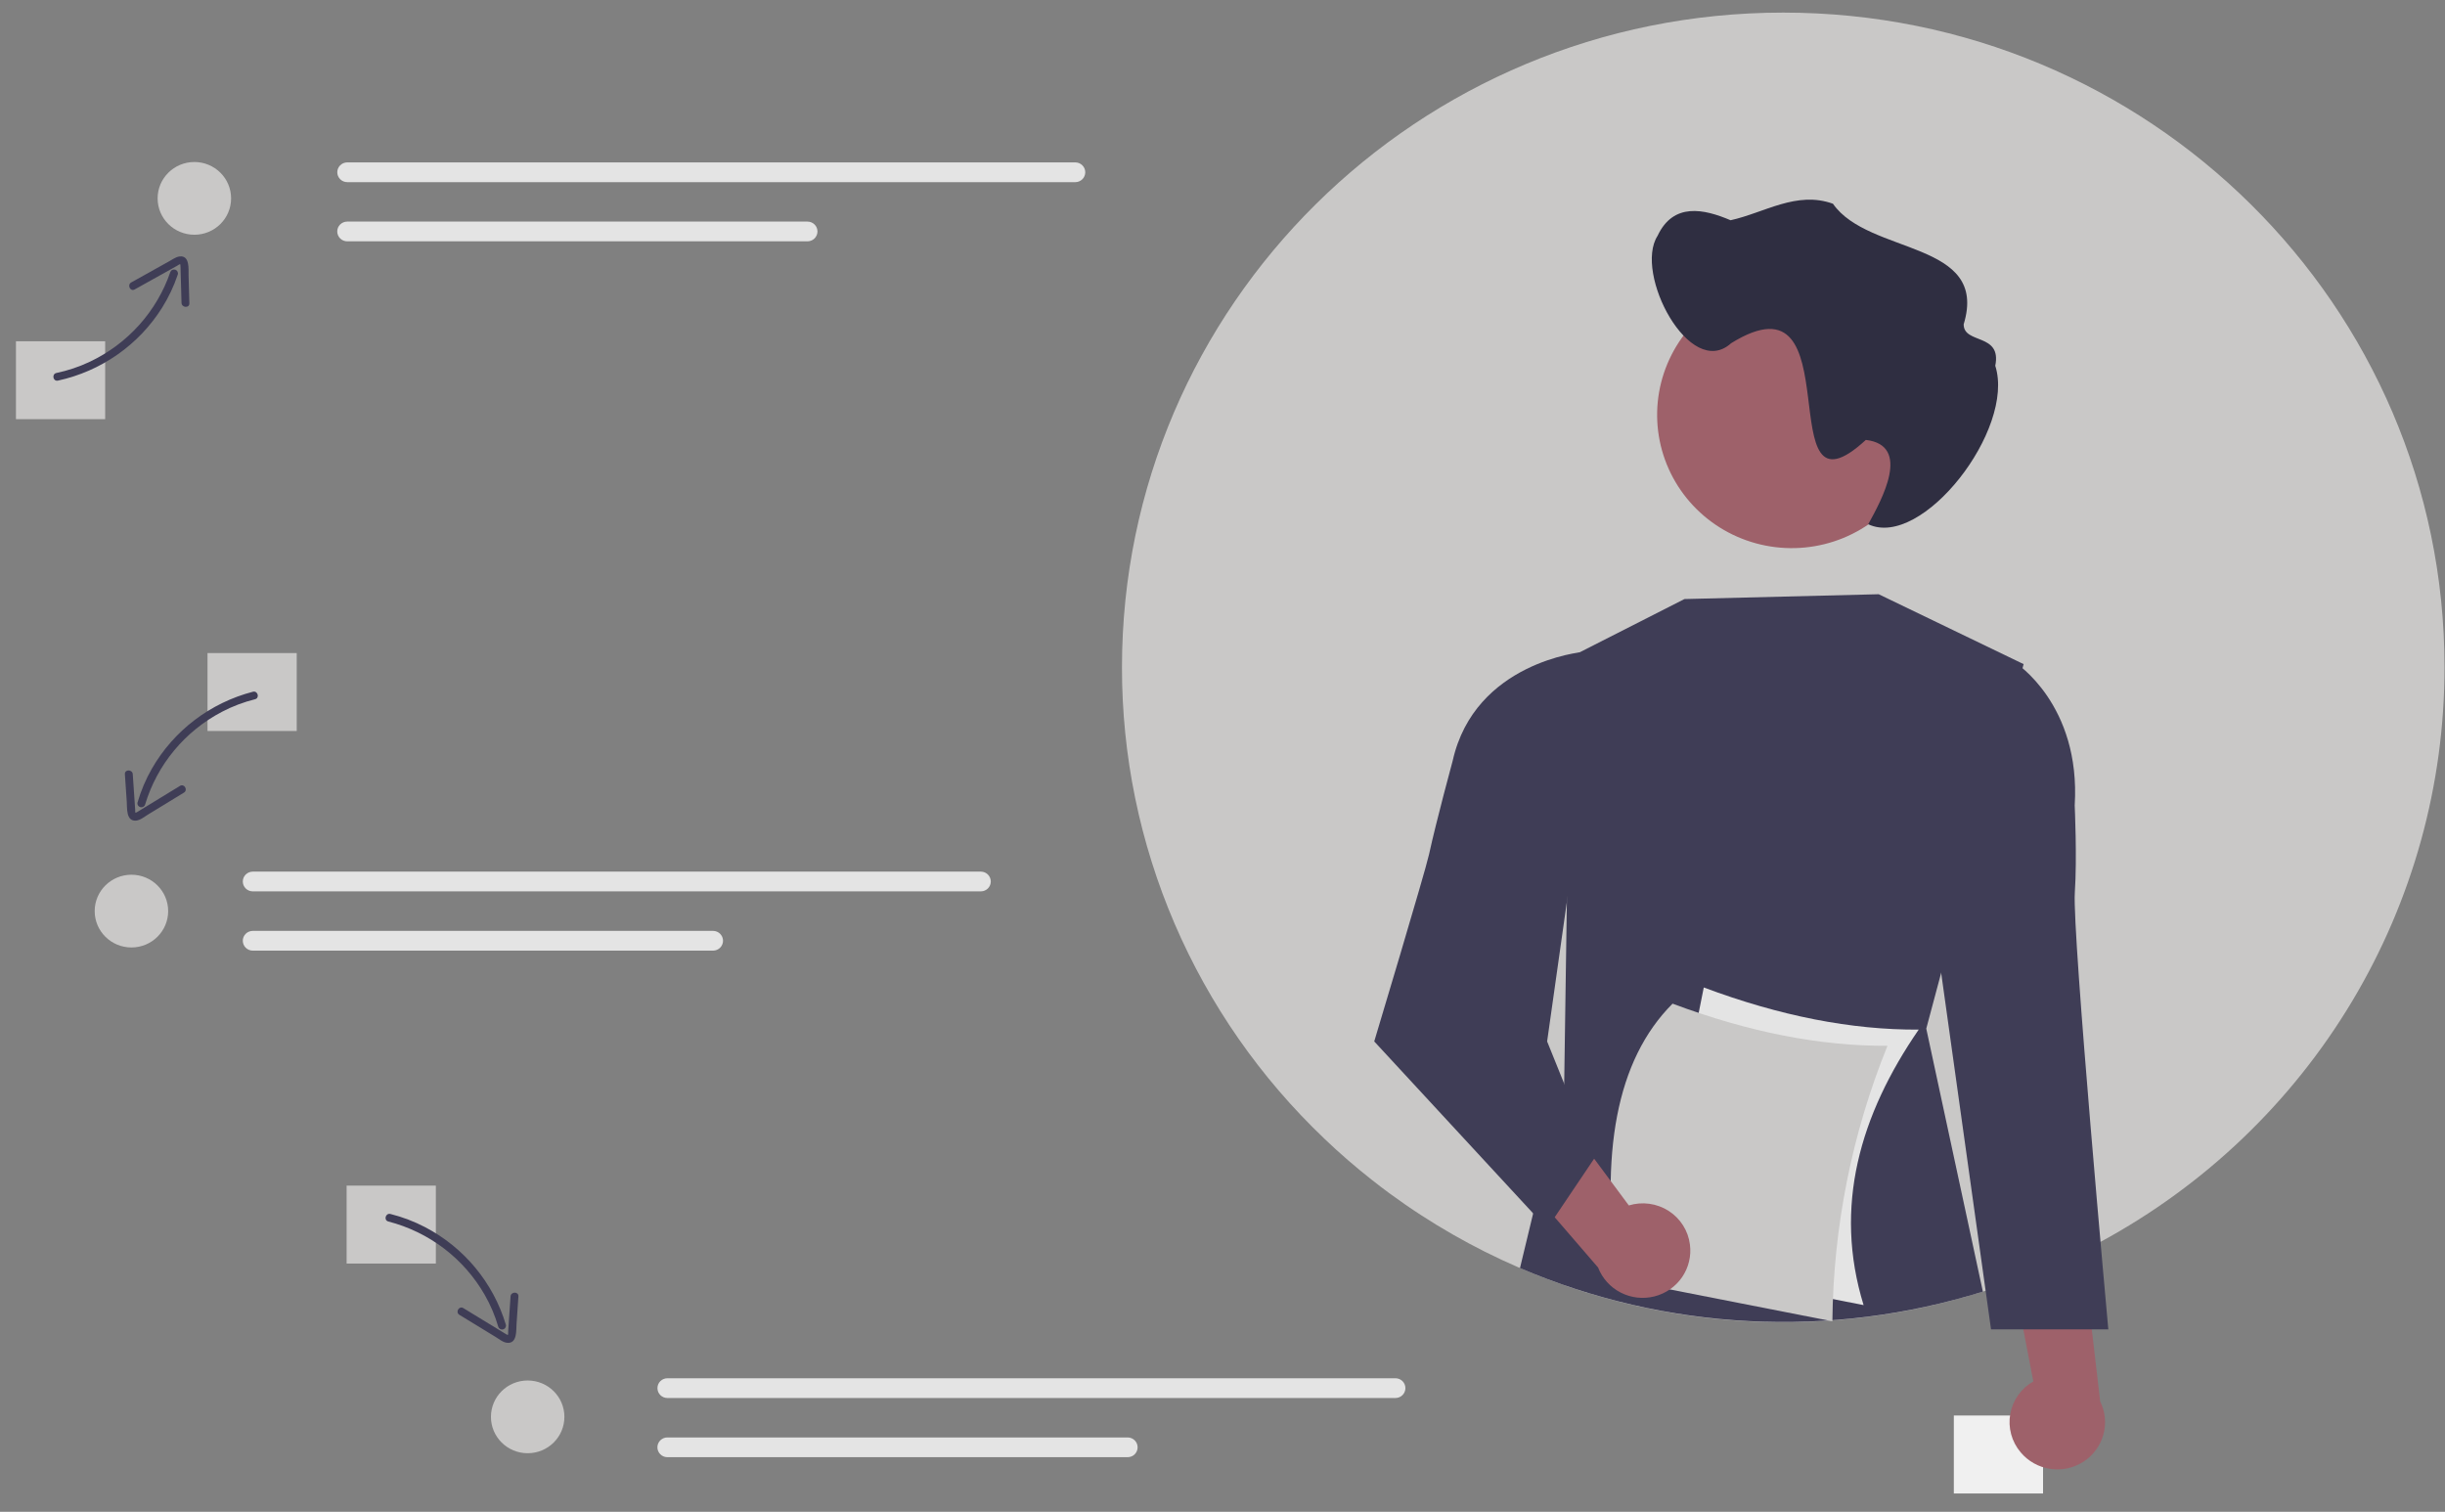 <svg width="131" height="81" viewBox="0 0 131 81" fill="none" xmlns="http://www.w3.org/2000/svg">
<rect x="0" y="0" width="131" height="81" fill="#808080" stroke="none"/>
<g clip-path="url(#clip0_585_2918)">
<path d="M109.464 75.841H104.684V80.017H109.464V75.841Z" fill="#F0F0F0"/>
<path d="M130.974 35.753C130.976 42.049 129.266 48.23 126.023 53.647C122.78 59.064 118.124 63.516 112.544 66.537C112.227 66.708 111.907 66.875 111.585 67.037C110.391 67.639 109.162 68.173 107.906 68.635C107.405 68.821 106.899 68.995 106.389 69.155C106.339 69.172 106.289 69.189 106.239 69.203C101.237 70.775 95.943 71.225 90.742 70.52C85.542 69.815 80.565 67.973 76.173 65.127C75.584 64.746 75.007 64.347 74.442 63.933C74.123 63.697 73.808 63.458 73.498 63.212C72.619 62.521 71.775 61.79 70.967 61.017C67.53 57.748 64.797 53.825 62.931 49.483C61.066 45.141 60.108 40.471 60.114 35.753C60.114 16.379 75.976 0.675 95.544 0.675C115.112 0.675 130.974 16.379 130.974 35.753Z" fill="#C9C8C7"/>
<path d="M104.006 52.122L103.207 55.112L106.24 69.203C98.088 71.745 89.284 71.297 81.439 67.94L83.807 58.111L83.885 52.78L84.143 35.201L84.207 35.168C84.211 35.166 84.216 35.164 84.22 35.162L90.251 32.096L100.658 31.838L108.423 35.583L108.364 35.801L104.006 52.122Z" fill="#3F3D56"/>
<path d="M108.264 77.813C108.025 77.531 107.851 77.201 107.755 76.846C107.659 76.49 107.642 76.118 107.707 75.756C107.772 75.394 107.916 75.05 108.129 74.749C108.343 74.448 108.62 74.197 108.942 74.013L107.253 65.229L111.585 67.016L112.525 75.084C112.801 75.64 112.86 76.277 112.693 76.874C112.526 77.471 112.144 77.986 111.619 78.322C111.093 78.659 110.462 78.793 109.843 78.699C109.225 78.605 108.663 78.29 108.264 77.813Z" fill="#9E616A"/>
<path d="M106.857 35.856L107.969 35.498C107.969 35.498 111.495 37.739 111.16 43.156C111.16 43.156 111.292 45.959 111.166 47.824C111.021 49.964 112.961 71.227 112.961 71.227H106.677L103.984 51.971L106.857 35.856Z" fill="#3F3D56"/>
<path d="M103.215 22.226C103.215 23.639 102.792 25.02 101.999 26.194C101.206 27.369 100.08 28.284 98.761 28.825C97.443 29.365 95.993 29.507 94.593 29.231C93.194 28.956 91.909 28.276 90.9 27.277C89.891 26.278 89.204 25.005 88.925 23.62C88.647 22.234 88.79 20.798 89.336 19.493C89.882 18.188 90.806 17.073 91.993 16.288C93.179 15.503 94.574 15.084 96.001 15.084C96.946 15.082 97.882 15.264 98.756 15.62C99.63 15.975 100.425 16.498 101.094 17.158C101.764 17.818 102.296 18.602 102.66 19.466C103.024 20.329 103.212 21.255 103.215 22.191C103.215 22.203 103.215 22.214 103.215 22.226Z" fill="#9E616A"/>
<path d="M88.811 12.634C89.656 10.835 91.292 11.191 92.722 11.8C94.533 11.403 96.256 10.212 98.207 10.916C100.13 13.684 106.584 12.87 105.211 17.376C105.209 18.456 107.263 17.827 106.904 19.596C107.992 22.999 102.977 29.445 100.097 28.088C100.809 26.796 102.436 23.861 99.969 23.57C94.661 28.459 99.421 14.259 92.752 18.388C90.543 20.389 87.52 14.635 88.811 12.634Z" fill="#2F2E41"/>
<path d="M99.849 69.925L88.334 67.667L91.286 52.907C95.361 54.433 99.199 55.186 102.802 55.165C99.654 59.737 98.223 64.645 99.849 69.925Z" fill="#E4E4E4"/>
<path d="M98.177 70.793L86.661 68.535C85.716 61.848 86.575 56.813 89.614 53.774C93.688 55.3 97.527 56.053 101.129 56.032C99.226 60.728 98.225 65.734 98.177 70.793Z" fill="#C9C8C7"/>
<path d="M90.544 66.68C90.499 66.315 90.373 65.964 90.175 65.653C89.978 65.341 89.714 65.076 89.402 64.876C89.09 64.677 88.737 64.547 88.369 64.497C88.001 64.446 87.626 64.477 87.271 64.585L81.923 57.379L80.296 61.738L85.624 67.912C85.848 68.491 86.278 68.968 86.834 69.253C87.389 69.538 88.03 69.612 88.637 69.46C89.243 69.308 89.772 68.941 90.124 68.429C90.475 67.916 90.625 67.294 90.544 66.68Z" fill="#9E616A"/>
<path d="M85.751 35.583L84.782 34.935C84.782 34.935 79.018 35.466 77.832 40.765C77.832 40.765 76.965 43.948 76.566 45.776C76.361 46.716 73.63 55.798 73.63 55.798L82.893 65.82L85.424 62.062L82.893 55.798L85.751 35.583Z" fill="#3F3D56"/>
<path d="M5.635 18.284H0.855V22.46H5.635V18.284Z" fill="#C9C8C7"/>
<path d="M15.898 34.99H11.118V39.166H15.898V34.99Z" fill="#C9C8C7"/>
<path d="M23.352 63.523H18.571V67.699H23.352V63.523Z" fill="#C9C8C7"/>
<path d="M18.606 8.701C18.464 8.701 18.328 8.757 18.228 8.856C18.128 8.955 18.071 9.09 18.071 9.23C18.071 9.37 18.128 9.505 18.228 9.604C18.328 9.703 18.464 9.759 18.606 9.759H57.614C57.756 9.759 57.891 9.703 57.991 9.604C58.091 9.505 58.147 9.37 58.147 9.23C58.147 9.09 58.091 8.956 57.991 8.857C57.891 8.757 57.756 8.701 57.614 8.701H18.606Z" fill="#E4E4E4"/>
<path d="M18.605 11.872C18.535 11.872 18.465 11.885 18.401 11.912C18.336 11.938 18.277 11.977 18.227 12.026C18.177 12.075 18.137 12.133 18.11 12.197C18.084 12.262 18.07 12.33 18.069 12.4C18.069 12.469 18.083 12.538 18.11 12.602C18.136 12.667 18.176 12.725 18.225 12.774C18.275 12.824 18.334 12.863 18.398 12.889C18.463 12.916 18.533 12.93 18.603 12.93H43.265C43.406 12.93 43.542 12.874 43.642 12.775C43.743 12.676 43.799 12.541 43.799 12.401C43.799 12.261 43.743 12.126 43.642 12.027C43.542 11.928 43.406 11.872 43.265 11.872H18.605Z" fill="#E4E4E4"/>
<path d="M13.544 46.7C13.402 46.7 13.266 46.756 13.166 46.855C13.066 46.954 13.009 47.089 13.009 47.229C13.009 47.369 13.066 47.504 13.166 47.603C13.266 47.702 13.402 47.758 13.544 47.758H52.552C52.694 47.758 52.829 47.702 52.929 47.603C53.029 47.504 53.085 47.369 53.085 47.229C53.085 47.089 53.029 46.955 52.929 46.856C52.829 46.756 52.694 46.7 52.552 46.7H13.544Z" fill="#E4E4E4"/>
<path d="M13.545 49.875C13.475 49.875 13.405 49.888 13.341 49.915C13.275 49.941 13.216 49.98 13.167 50.029C13.117 50.078 13.077 50.136 13.05 50.2C13.023 50.264 13.009 50.333 13.009 50.403C13.009 50.472 13.023 50.541 13.05 50.605C13.076 50.67 13.116 50.728 13.165 50.777C13.215 50.827 13.274 50.866 13.338 50.892C13.403 50.919 13.473 50.933 13.543 50.933H38.205C38.346 50.933 38.482 50.877 38.582 50.778C38.682 50.679 38.739 50.544 38.739 50.404C38.739 50.264 38.682 50.129 38.582 50.03C38.482 49.931 38.346 49.875 38.205 49.875H13.545Z" fill="#E4E4E4"/>
<path d="M35.759 73.845C35.617 73.845 35.481 73.9 35.381 74C35.281 74.099 35.225 74.233 35.225 74.374C35.225 74.514 35.281 74.648 35.381 74.748C35.481 74.847 35.617 74.903 35.759 74.903H74.767C74.909 74.902 75.045 74.847 75.144 74.747C75.244 74.648 75.3 74.514 75.3 74.374C75.3 74.234 75.244 74.099 75.144 74C75.045 73.901 74.909 73.845 74.767 73.845H35.759Z" fill="#E4E4E4"/>
<path d="M35.758 77.016C35.688 77.015 35.619 77.029 35.554 77.055C35.489 77.082 35.43 77.121 35.38 77.17C35.33 77.219 35.291 77.277 35.264 77.341C35.237 77.405 35.223 77.474 35.223 77.543C35.222 77.613 35.236 77.682 35.263 77.746C35.29 77.81 35.329 77.869 35.379 77.918C35.428 77.967 35.487 78.006 35.552 78.033C35.617 78.06 35.686 78.073 35.756 78.073H60.418C60.56 78.073 60.696 78.018 60.796 77.919C60.896 77.819 60.952 77.685 60.952 77.545C60.952 77.404 60.896 77.27 60.796 77.171C60.696 77.071 60.56 77.016 60.418 77.016H35.758Z" fill="#E4E4E4"/>
<path d="M3.103 20.393C4.248 20.144 5.332 19.671 6.289 19.001C7.247 18.332 8.06 17.479 8.68 16.494C9.032 15.934 9.316 15.335 9.526 14.708C9.542 14.657 9.536 14.601 9.511 14.553C9.486 14.504 9.444 14.468 9.392 14.45C9.34 14.433 9.283 14.436 9.234 14.459C9.184 14.482 9.146 14.523 9.126 14.574C8.767 15.62 8.199 16.585 7.457 17.412C6.715 18.238 5.814 18.909 4.806 19.385C4.238 19.653 3.64 19.854 3.024 19.983C2.759 20.038 2.837 20.448 3.103 20.393Z" fill="#3F3D56"/>
<path d="M7.215 15.508C7.975 15.085 8.735 14.661 9.495 14.237C9.531 14.217 9.629 14.143 9.666 14.152C9.636 14.145 9.663 14.167 9.664 14.193C9.665 14.229 9.67 14.265 9.671 14.301C9.679 14.521 9.683 14.741 9.69 14.96L9.725 16.225C9.732 16.491 10.153 16.523 10.146 16.253L10.104 14.769C10.095 14.429 10.181 13.675 9.624 13.74C9.423 13.763 9.237 13.903 9.066 13.998L8.372 14.385L7.034 15.131C6.798 15.263 6.978 15.64 7.215 15.508Z" fill="#3F3D56"/>
<path d="M13.552 37.062C12.418 37.357 11.355 37.873 10.426 38.58C9.497 39.287 8.72 40.17 8.14 41.179C7.811 41.752 7.552 42.362 7.369 42.996C7.356 43.048 7.364 43.104 7.392 43.151C7.42 43.197 7.465 43.231 7.518 43.246C7.571 43.26 7.627 43.254 7.675 43.228C7.723 43.202 7.759 43.159 7.775 43.107C8.094 42.046 8.623 41.06 9.333 40.205C10.042 39.35 10.917 38.645 11.906 38.13C12.463 37.84 13.053 37.617 13.664 37.465C13.927 37.399 13.815 36.996 13.552 37.062Z" fill="#3F3D56"/>
<path d="M9.641 42.108L7.438 43.453C7.4 43.476 7.363 43.501 7.324 43.521C7.285 43.542 7.245 43.541 7.27 43.565C7.236 43.532 7.244 43.41 7.242 43.372L7.199 42.741L7.113 41.48C7.095 41.213 6.673 41.211 6.691 41.48L6.792 42.961C6.815 43.298 6.752 43.996 7.273 43.968C7.506 43.955 7.727 43.767 7.917 43.65L8.547 43.266L9.854 42.468C10.085 42.327 9.873 41.966 9.641 42.108Z" fill="#3F3D56"/>
<path d="M20.808 65.446C21.889 65.726 22.902 66.217 23.788 66.891C24.674 67.565 25.415 68.408 25.967 69.37C26.278 69.912 26.523 70.488 26.697 71.087C26.713 71.139 26.749 71.182 26.797 71.208C26.845 71.234 26.901 71.241 26.954 71.226C27.007 71.212 27.052 71.178 27.08 71.131C27.107 71.085 27.116 71.029 27.103 70.976C26.77 69.864 26.216 68.828 25.474 67.931C24.731 67.033 23.814 66.292 22.778 65.75C22.189 65.442 21.566 65.205 20.92 65.043C20.657 64.977 20.544 65.38 20.808 65.446Z" fill="#3F3D56"/>
<path d="M24.614 70.447L25.921 71.245L26.551 71.629C26.742 71.746 26.962 71.934 27.195 71.947C27.716 71.975 27.653 71.277 27.676 70.94L27.776 69.459C27.795 69.19 27.373 69.192 27.355 69.459L27.269 70.72L27.228 71.324C27.225 71.37 27.237 71.506 27.198 71.544C27.226 71.517 27.197 71.53 27.166 71.511C27.121 71.484 27.075 71.459 27.03 71.431L24.827 70.087C24.595 69.945 24.383 70.306 24.614 70.447Z" fill="#3F3D56"/>
<path d="M10.414 12.577C11.501 12.577 12.382 11.705 12.382 10.628C12.382 9.552 11.501 8.68 10.414 8.68C9.327 8.68 8.445 9.552 8.445 10.628C8.445 11.705 9.327 12.577 10.414 12.577Z" fill="#C9C8C7"/>
<path d="M7.042 50.764C8.129 50.764 9.01 49.891 9.01 48.815C9.01 47.739 8.129 46.866 7.042 46.866C5.955 46.866 5.073 47.739 5.073 48.815C5.073 49.891 5.955 50.764 7.042 50.764Z" fill="#C9C8C7"/>
<path d="M28.272 77.861C29.359 77.861 30.24 76.989 30.24 75.913C30.24 74.836 29.359 73.964 28.272 73.964C27.185 73.964 26.304 74.836 26.304 75.913C26.304 76.989 27.185 77.861 28.272 77.861Z" fill="#C9C8C7"/>
</g>
<defs>
<clipPath id="clip0_585_2918">
<rect width="130.12" height="79.341" fill="white" transform="translate(0.855 0.676)"/>
</clipPath>
</defs>
</svg>
